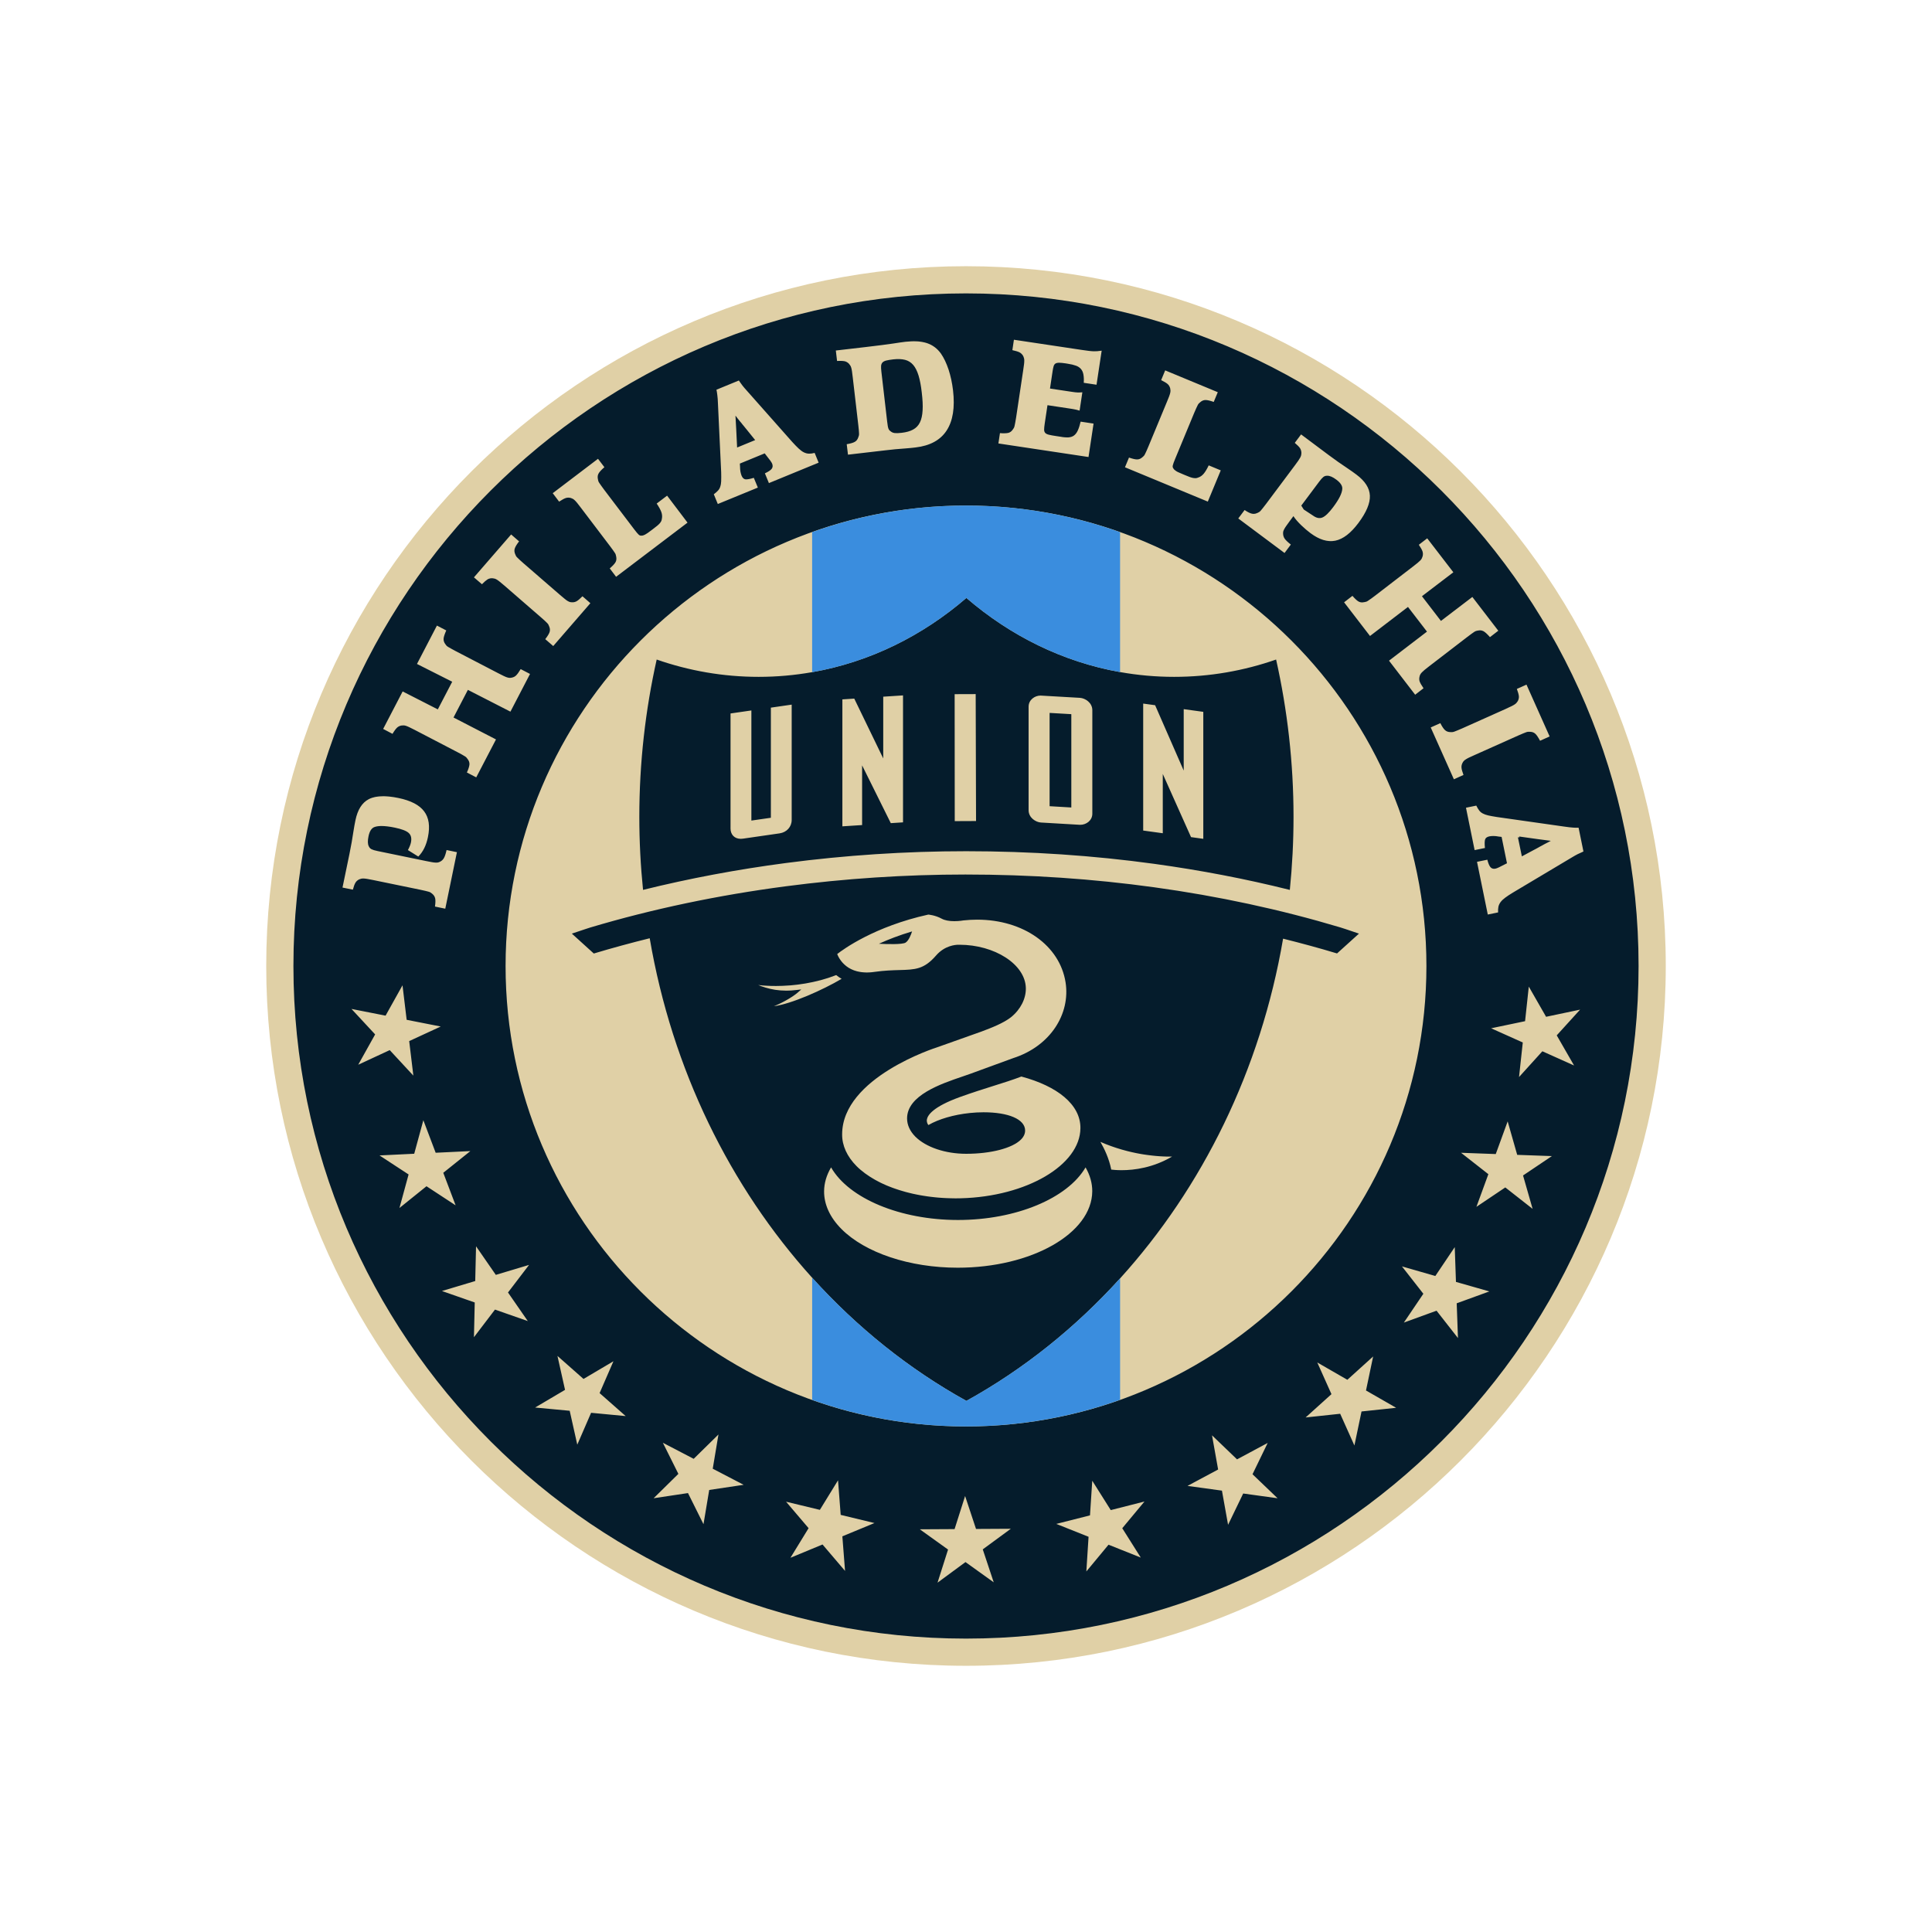 <?xml version="1.0" encoding="UTF-8"?>
<svg id="ATL" xmlns="http://www.w3.org/2000/svg" version="1.1" viewBox="0 0 800 800">
  <!-- Generator: Adobe Illustrator 30.0.0, SVG Export Plug-In . SVG Version: 2.1.1 Build 123)  -->
  <defs>
    <style>
      .st0 {
        fill: #051c2c;
      }

      .st1 {
        fill: #e0d0a6;
      }

      .st2 {
        fill: #3a8dde;
      }
    </style>
  </defs>
  <path class="st1" d="M689.76,400c0,159.78-129.98,289.77-289.76,289.77S110.24,559.78,110.24,400,240.22,110.23,400,110.23s289.76,129.99,289.76,289.77Z"/>
  <path class="st0" d="M305.23,185.3l7.47-3.07-3.58-4.44c-.16-.17-.32-.35-.44-.53-.12-.19-.26-.36-.43-.54l-.82-.99c-.35-.48-.68-.88-1-1.22l-.89-1.11c-.16-.22-.33-.42-.5-.65-.14-.22-.32-.43-.5-.63l.31,5.57.37,7.59ZM543.61,213.44c1.42,1.05,2.75,1.35,3.95.85,1.22-.5,2.71-1.94,4.48-4.3,2.37-3.16,3.61-5.63,3.76-7.43.16-1.3-.65-2.6-2.43-3.93-1.53-1.15-2.81-1.69-3.83-1.63-.59-.02-1.11.15-1.56.5-.44.34-1.03,1-1.75,1.97l-7.4,9.89,1.03,1.62c1.65,1.11,3.36,2.19,3.74,2.46ZM629.06,346.4l.08.38-.61-.09,1.64,7.91.53-.28h0s4.5-2.41,4.5-2.41c.19-.12.39-.23.6-.31.12-.05.23-.12.34-.19.07-.03.13-.07.19-.1.2-.09.41-.19.6-.33l.76-.43c.29-.14.56-.28.8-.42.31-.15.6-.31.85-.48l.82-.43c.23-.13.47-.26.73-.37.16-.09.31-.17.47-.25.02-.01.05-.03.07-.04.24-.13.48-.25.72-.39l-5.54-.73-7.55-1.06ZM367.36,174.59c.09.73.17,1.32.24,1.75.08.42.14.78.25,1.05.11.28.21.49.34.66.12.15.3.33.56.52.49.43,1.07.67,1.73.75.67.08,1.62.05,2.87-.1,1.94-.22,3.52-.67,4.75-1.35,1.24-.67,2.17-1.64,2.81-2.94.63-1.29,1.01-2.97,1.12-4.99.13-2.01,0-4.49-.35-7.43-.31-2.8-.76-5.13-1.32-6.99-.57-1.86-1.3-3.33-2.21-4.4-.93-1.08-2.05-1.78-3.4-2.12-1.35-.34-2.99-.41-4.89-.19-1.21.14-2.16.3-2.85.47-.71.17-1.23.44-1.58.8-.35.37-.54.86-.59,1.45-.04.58,0,1.39.12,2.37l2.4,20.71ZM375,390.3c1.28-.8,2.21-3.21,2.67-4.62-5.31,1.57-9.9,3.36-13.73,5.11,3.18.16,9.69.38,11.06-.48ZM562.73,386.58l-9.09,8.22c-7.31-2.21-14.78-4.23-22.34-6.12-9.31,54.41-33.41,103.05-67.49,140.67-18.52,20.44-39.97,37.64-63.64,50.73-23.76-13.14-45.3-30.44-63.87-50.99-33.99-37.63-58-86.23-67.27-140.58-7.84,1.94-15.57,4.04-23.15,6.32l-9.09-8.24c4.13-1.41,7.66-2.54,7.66-2.54,25.68-7.66,52.97-13.39,81.05-17.07,24.33-3.19,49.25-4.86,74.27-4.86,26.69,0,52.8,1.78,78.19,5.29,26.51,3.66,52.23,9.19,76.98,16.59,0,0,3.86,1.21,7.8,2.6ZM346.66,395c.04.12.1.25.16.4.02.04.04.09.06.14.05.11.1.23.16.35.03.06.07.13.1.2.06.12.13.24.2.37.04.08.09.16.14.24.08.13.15.26.24.39.06.09.12.17.18.26.09.13.19.27.29.41.07.09.14.18.21.28.11.14.23.28.35.42.08.09.16.18.25.28.13.14.28.29.43.43.09.09.17.17.27.26.17.16.36.31.55.47.08.07.16.13.24.2.28.22.59.43.91.63.01,0,.02.01.03.02.31.19.64.37.99.54.11.06.24.11.36.16.25.12.51.23.78.33.15.06.32.11.48.16.26.09.52.17.79.24.18.05.38.09.57.13.27.06.55.11.84.16.21.03.42.06.64.09.3.03.61.06.92.08.23.01.46.02.7.03.13,0,.24.02.37.02.24,0,.5-.02.75-.03.18,0,.36,0,.55-.02.59-.04,1.19-.09,1.83-.19,4.16-.59,7.47-.69,10.38-.77,6.6-.18,10.24-.28,15.21-6.01,3.59-4.15,8.02-4.47,9.3-4.47h.41c14.49,0,27.31,8.07,27.48,17.99.07,4.26-2.1,8.72-6.12,12-3.28,2.54-7.98,4.34-12.27,5.96,0,0-10.03,3.59-18.32,6.51-.42.13-39.36,12.46-39.36,36.07-.04,4.63,2.04,9.17,5.96,13.12.52.53,1.08,1.04,1.67,1.54.2.17.41.33.62.49.4.33.8.65,1.22.97.26.19.53.37.8.55.4.28.79.56,1.21.83.3.19.61.37.92.56.41.25.81.5,1.24.74.33.18.67.36,1.01.54.43.22.85.45,1.29.67.36.17.73.34,1.09.51.44.2.88.41,1.34.6.38.16.78.32,1.17.47.46.18.92.37,1.4.54.4.15.82.29,1.23.43.48.16.96.33,1.45.48.42.13.86.26,1.29.39.49.15.99.29,1.49.43.44.12.89.23,1.34.34.51.13,1.02.25,1.54.37.46.1.92.2,1.38.29.53.11,1.06.21,1.59.31.47.09.94.17,1.42.24.54.09,1.08.17,1.63.25.48.07.97.13,1.46.19.55.07,1.11.13,1.67.19.49.05.99.1,1.48.14.56.05,1.13.09,1.7.12.5.03,1,.06,1.51.08.57.03,1.15.04,1.73.06.51.01,1.01.02,1.53.03.2,0,.39.01.59.01.73,0,1.46,0,2.2-.03,27.2-.7,49.42-13.74,49.5-29.07.06-9.77-9.6-17.36-24.45-21.34-3.53,1.36-7.54,2.62-11.78,3.95-4.12,1.3-8.8,2.78-13.7,4.55-11.15,4.04-13.32,7.51-13.63,9.23-.2,1.09.26,1.92.61,2.36,4.26-2.48,10.47-4.29,17.17-4.99,1.91-.2,3.82-.3,5.67-.3,10.28,0,17.19,2.86,17.21,7.55,0,1.32-.56,2.57-1.71,3.73-3.57,3.59-12.48,5.91-22.71,5.91-8.63,0-16.67-2.73-21.05-7.11-2.24-2.26-3.41-4.86-3.41-7.52,0-9.56,13.86-14.28,23.04-17.4,1.12-.39,2.18-.75,3.11-1.08,8.06-2.92,17.78-6.5,17.78-6.5,15.53-4.99,23.74-18.42,21.7-31.37-2.4-15.29-17.46-25.97-36.61-25.97-1.86,0-3.77.11-5.66.31,0,0-1.75.32-3.83.32s-3.91-.34-5.15-1.01c-2.77-1.52-5.57-1.72-5.6-1.72-22.35,4.94-35.25,14.41-37.68,16.31ZM348.48,405.3c-.76-.42-1.57-1-2.22-1.54-.93.36-1.88.69-2.82,1.01-.24.08-.48.16-.72.24-.91.29-1.81.56-2.73.81-.04.01-.08.02-.12.03-.95.25-1.9.48-2.84.69-.25.05-.49.11-.74.16-.88.19-1.76.36-2.64.51-.07.01-.14.03-.21.04-.94.16-1.87.29-2.79.41-.24.03-.48.06-.72.09-.84.1-1.68.19-2.5.26-.09,0-.18.02-.27.02-.9.07-1.79.12-2.67.16-.23,0-.45.02-.67.03-.78.03-1.55.04-2.31.05-.11,0-.22,0-.32,0-.35,0-.7,0-1.05-.01-.29,0-.58,0-.86-.01-.37-.01-.72-.03-1.08-.05-.26-.01-.52-.02-.77-.03-.41-.02-.8-.05-1.19-.08-.19-.01-.39-.03-.58-.04-.58-.05-1.15-.11-1.7-.17.94.37,1.95.75,3.05,1.07.53.16,1.09.3,1.66.44.15.04.31.07.47.11.5.11,1.02.21,1.55.3.11.02.21.04.32.06.63.1,1.29.17,1.97.23.17.01.34.02.51.03.56.04,1.14.06,1.73.07.12,0,.23.01.36.01.07,0,.14,0,.21,0,.42,0,.86-.02,1.3-.04.22,0,.42-.01.64-.03.67-.04,1.35-.1,2.05-.19l2.01-.23-1.6,1.4c-1.41,1.24-5.56,3.9-9.73,5.54,7.22-.93,20.28-6.75,28-11.32ZM452.28,493.27c.01-3.34-.92-6.65-2.77-9.88-7.54,12.89-28.92,21.78-52.82,21.78s-45.17-8.89-52.56-21.78c-1.9,3.23-2.87,6.54-2.89,9.88-.04,5.48,2.44,10.87,7.17,15.62,9.83,9.89,28.28,16.04,48.15,16.04,30.62,0,55.61-14.21,55.72-31.67ZM485.32,478.92c-.33,0-.68,0-1.04,0-.14,0-.29,0-.44,0-.25,0-.51,0-.77-.01-.17,0-.35,0-.53-.02-.27,0-.53-.02-.81-.03-.19,0-.4-.02-.59-.03-.28-.01-.56-.03-.86-.05-.22-.01-.44-.03-.66-.05-.29-.02-.59-.04-.89-.07-.23-.02-.48-.04-.72-.07-.31-.03-.62-.06-.94-.1-.25-.03-.51-.06-.76-.09-.32-.04-.65-.08-.98-.12-.27-.04-.54-.07-.81-.11-.34-.05-.68-.1-1.02-.15-.28-.04-.57-.09-.85-.14-.35-.06-.7-.12-1.06-.19-.29-.05-.59-.11-.89-.17-.36-.07-.73-.15-1.1-.23-.3-.06-.61-.13-.91-.2-.38-.08-.76-.18-1.14-.27-.31-.07-.62-.15-.93-.23-.39-.1-.79-.21-1.18-.32-.31-.09-.62-.17-.94-.26-.41-.12-.83-.25-1.25-.38-.3-.09-.61-.18-.91-.28-.44-.14-.89-.3-1.34-.45-.29-.1-.57-.19-.86-.3-.5-.18-1-.37-1.5-.56-.25-.09-.49-.18-.74-.28-.75-.3-1.5-.61-2.25-.94,1.65,2.85,3.61,6.94,4.49,11.48.76.09,2.26.25,4.27.25,5.33,0,13.07-1.02,20.95-5.65ZM443.61,295.72l-8.99-.52v38.63l8.99.53v-38.63ZM266.27,368.49c-1.01-9.93-1.54-20.01-1.54-30.23,0-22.48,2.52-44.29,7.19-65.16,13.34,4.65,27.52,7.17,42.22,7.17,7.54,0,14.94-.67,22.15-1.94,23.84-4.19,45.66-15.04,63.87-30.74,18.16,15.65,39.89,26.47,63.64,30.7,7.29,1.3,14.77,1.98,22.39,1.98,14.71,0,28.89-2.52,42.22-7.17,4.67,20.87,7.21,42.68,7.21,65.16,0,10.22-.53,20.31-1.53,30.23-18.26-4.57-37-8.16-56.14-10.79-25.29-3.47-51.3-5.23-77.89-5.23-25.11,0-50.14,1.67-74.57,4.88-20.25,2.66-40.09,6.39-59.22,11.13ZM473.37,343.91l8.11,1.12v-24.56l11.7,26.16,5.08.71v-52.58l-8.11-1.12v25.44l-11.84-27.07-4.94-.67v52.58ZM425.92,335.48c0,3.14,2.98,4.98,5.12,5.11l16.06.94h.26c2.39,0,4.95-1.75,4.95-4.6v-42.85c0-3.13-2.97-4.98-5.12-5.12l-16.33-.94c-2.38,0-4.94,1.76-4.94,4.6v42.86ZM395.3,287.44l.04,52.57,8.82-.04-.15-52.56-8.71.03ZM348.81,342.17l8.17-.53v-24.72l11.88,23.93,5.06-.33v-52.57l-8.19.53v25.57l-12-24.77-4.92.32v52.57ZM302.49,343c0,2.64,1.67,4.34,4.27,4.34.31,0,.63-.03.95-.08l15.08-2.18c2.96-.42,5.03-2.7,5.03-5.56v-47.75l-8.62,1.25v45.6l-8.07,1.16v-45.6l-8.63,1.25v47.57ZM678.5,400c0,153.57-124.93,278.51-278.5,278.51S121.5,553.57,121.5,400,246.43,121.49,400,121.49s278.5,124.94,278.5,278.51ZM623.68,293.46l-18.24,8.16c-.8.36-1.45.64-1.96.83-.49.19-.92.37-1.27.5-.35.13-.63.19-.87.2-.11,0-.24.01-.36.01-.13,0-.27,0-.41-.01-.93-.02-1.66-.3-2.23-.83-.58-.52-1.22-1.48-1.93-2.88l-3.98,1.78,9.59,21.46,3.98-1.78c-.48-1.31-.76-2.3-.82-2.98-.07-.67.06-1.37.43-2.06.14-.3.32-.55.52-.76.18-.2.45-.42.78-.63.32-.22.76-.46,1.31-.74.55-.27,1.28-.6,2.19-1l18.25-8.16c.79-.36,1.44-.64,1.95-.84.49-.2.92-.37,1.27-.5.35-.13.63-.2.87-.21.09,0,.19,0,.29,0,.16,0,.32,0,.51,0,.91.02,1.64.29,2.22.84.56.53,1.2,1.49,1.93,2.87l3.97-1.78-9.59-21.47-3.98,1.79c.48,1.3.76,2.29.83,2.98.07.68-.09,1.37-.44,2.05-.17.26-.35.5-.54.73-.17.21-.43.44-.77.66-.33.22-.77.47-1.34.75-.57.28-1.29.61-2.16,1ZM567.6,247.98c-.44.31-.81.58-1.12.78-.3.21-.58.35-.8.41-.23.07-.48.13-.77.17-.28.06-.54.09-.79.1-.08,0-.15,0-.22,0-.17,0-.34-.03-.5-.06-.07-.01-.14-.03-.2-.04-.22-.06-.43-.14-.63-.25-.68-.39-1.53-1.17-2.55-2.36l-3.46,2.67,10.73,13.95,15.72-12.03,7.87,10.22-15.72,12.03,10.83,14.1,3.46-2.68c-.84-1.22-1.36-2.15-1.6-2.8-.22-.65-.23-1.34-.03-2.1.07-.32.17-.61.32-.85.13-.25.33-.51.61-.81.26-.28.64-.62,1.11-1.02.47-.38,1.09-.87,1.88-1.49l15.86-12.19c.69-.53,1.25-.95,1.69-1.26.45-.32.82-.58,1.12-.79.3-.2.56-.33.8-.41.22-.06.47-.12.76-.17.27-.06.52-.08.77-.09.07,0,.14,0,.21,0,.18,0,.36.03.54.07.07.02.14.03.2.05.23.07.44.15.65.27.69.41,1.56,1.21,2.62,2.43l3.45-2.66-10.74-13.98-13.01,9.92-7.86-10.23,13-9.91-10.82-14.06-3.47,2.67c.79,1.16,1.28,2.06,1.51,2.7.22.65.24,1.35.05,2.09-.1.3-.2.58-.33.85-.13.26-.33.53-.59.82-.28.29-.65.63-1.14,1.03-.48.41-1.12.89-1.87,1.48l-15.85,12.19c-.68.52-1.26.95-1.71,1.27ZM512.74,214.68l19.16,14.3,2.61-3.49c-1.27-.99-2.1-1.8-2.54-2.42-.43-.62-.65-1.31-.67-2.09-.01-.33,0-.64.07-.92.08-.28.2-.58.39-.94.18-.35.45-.78.79-1.27.35-.5.82-1.16,1.41-1.96l1.62-2.17c1.53,2.41,4.72,5.28,7.03,7.02.42.32.84.6,1.26.87.13.08.26.16.38.24.29.18.58.35.87.51.14.08.29.15.43.23.28.15.56.28.84.4.13.06.26.12.39.17.36.15.72.28,1.07.39.04.01.09.03.13.04.4.12.79.21,1.18.29.12.02.23.03.34.05.28.04.55.08.82.1.13.01.27.02.4.02.11,0,.23.02.34.02.15,0,.3-.02.45-.02.11,0,.23,0,.34-.02.37-.03.74-.08,1.1-.15,3.21-.67,6.38-3.1,9.53-7.31,3.3-4.42,4.89-8.19,4.76-11.33-.13-3.13-1.99-6.04-5.57-8.71-.45-.34-1.01-.74-1.68-1.23-.68-.47-1.39-.96-2.15-1.48-1.31-.86-2.54-1.7-3.71-2.53-1.18-.82-2.5-1.78-3.96-2.87l-11.42-8.54-2.61,3.5c1.06.89,1.78,1.63,2.16,2.18.36.55.55,1.21.59,1.98-.03.32-.06.62-.1.91-.07.29-.18.6-.36.96-.18.35-.46.78-.81,1.31-.36.51-.82,1.15-1.39,1.92l-11.97,16.01c-.53.7-.96,1.26-1.31,1.69-.34.41-.64.76-.87,1.06-.24.28-.46.48-.65.6-.21.13-.43.24-.69.37-.25.12-.49.21-.74.28-.07.02-.13.03-.2.05-.2.04-.4.07-.59.08-.05,0-.11,0-.16,0-.21,0-.42-.02-.63-.07-.78-.16-1.79-.67-3.06-1.52l-2.62,3.5ZM465.83,193.49l34.3,14.21,5.36-12.93-4.99-2.07c-.74,1.55-1.43,2.69-2.07,3.45-.65.77-1.4,1.31-2.28,1.59-.35.15-.67.23-.98.26-.12,0-.24,0-.37,0-.23,0-.47-.02-.74-.08-.41-.07-.9-.22-1.44-.41-.56-.22-1.26-.48-2.09-.84l-.78-.33c-.71-.3-1.32-.55-1.76-.76-.46-.2-.82-.4-1.09-.6-.28-.19-.5-.35-.67-.52-.16-.16-.31-.37-.45-.6-.11-.2-.17-.37-.2-.54-.02-.18,0-.39.07-.68.07-.28.17-.62.32-1.03.15-.41.36-.95.65-1.64l7.85-18.95c.34-.8.62-1.44.85-1.95.23-.49.42-.9.59-1.23.16-.34.31-.59.48-.75.17-.17.36-.35.58-.53.67-.61,1.41-.92,2.21-.92.79,0,1.93.27,3.4.79l1.68-4.03-21.78-9.03-1.67,4.03c1.25.62,2.14,1.15,2.65,1.59.52.45.89,1.05,1.09,1.8.07.3.1.6.12.89.01.29-.03.63-.11,1.01-.09.4-.25.88-.46,1.47-.23.6-.51,1.34-.89,2.21l-7.66,18.47c-.34.8-.61,1.46-.84,1.95-.23.49-.43.91-.59,1.24-.16.34-.33.58-.49.76-.16.16-.36.34-.58.53-.67.6-1.4.92-2.19.92-.12,0-.27-.01-.41-.03-.09,0-.17,0-.26-.02-.15-.02-.31-.05-.48-.09-.1-.02-.19-.03-.29-.06-.19-.04-.4-.1-.61-.16-.1-.03-.19-.05-.29-.08-.32-.1-.66-.21-1.03-.33l-1.67,4.03ZM413.38,183.62l37.35,5.62,2.09-13.84-5.35-.81c-.36,1.52-.75,2.74-1.18,3.67-.43.93-.95,1.61-1.57,2.07-.61.46-1.38.71-2.31.78-.2,0-.41,0-.62,0-.09,0-.19,0-.28,0-.16,0-.32-.01-.48-.03-.1,0-.2-.01-.3-.02-.18-.02-.37-.04-.57-.06-.09-.01-.19-.02-.28-.04-.29-.04-.6-.09-.92-.15l-1.61-.24c-1.28-.19-2.28-.37-3-.55-.73-.18-1.24-.43-1.54-.76-.3-.33-.46-.77-.46-1.35s.08-1.38.23-2.4l1.16-7.73,8.82,1.33c1.25.18,2.16.34,2.74.47.56.13,1.15.28,1.74.45l1.14-7.59c-.44.05-.87.07-1.28.08-.2,0-.41,0-.61,0-.59-.02-1.36-.1-2.3-.25l-9.21-1.38,1.09-7.27c.13-.86.28-1.54.43-2.04.17-.5.43-.87.8-1.08.15-.08.34-.15.54-.2.02,0,.04-.01.06-.02.2-.04.44-.06.69-.07.08,0,.15,0,.23,0,.65.01,1.53.09,2.59.25l.85.14c1.41.2,2.56.49,3.47.82.89.32,1.58.79,2.09,1.4.51.59.84,1.36,1,2.28.17.93.23,2.07.14,3.41l5.29.8,2.13-14.1c-.72.11-1.33.18-1.85.21-.31.02-.65.03-.99.03-.22,0-.44,0-.67,0-.58-.03-1.24-.08-1.98-.18-.72-.09-1.65-.22-2.77-.38l-28.08-4.21-.64,4.31c1.36.3,2.34.59,2.96.91.61.32,1.12.81,1.5,1.47.13.29.25.56.32.85.1.28.15.61.15,1.01.01.39-.02.91-.09,1.53-.08.63-.19,1.42-.33,2.36l-2.96,19.77c-.14.85-.26,1.56-.36,2.09-.1.53-.19.98-.27,1.34-.08.36-.17.65-.28.84-.13.2-.26.42-.43.66-.51.76-1.13,1.23-1.89,1.43-.21.05-.44.09-.71.11-.08,0-.18.01-.27.02-.19.01-.38.02-.6.03-.18,0-.37,0-.56,0-.1,0-.2,0-.3,0-.32-.02-.66-.04-1.02-.07l-.65,4.31ZM346.1,145.14l.51,4.33c.31-.02.59-.02.86-.03.08,0,.16,0,.24,0,.14,0,.26,0,.39,0,.24,0,.46,0,.66.02.08,0,.17,0,.25.02.26.02.5.05.7.09.65.14,1.28.48,1.82,1.04.2.24.38.48.54.72.16.24.3.55.41.93.11.39.22.89.31,1.51.09.63.19,1.41.3,2.36l2.31,19.86c.11.86.18,1.56.22,2.1.03.54.07,1,.09,1.36.01.38,0,.67-.06.89-.06.23-.15.48-.25.75-.29.87-.78,1.5-1.45,1.87-.67.39-1.79.71-3.34.98l.52,4.33,15.39-1.79c1.37-.17,2.76-.32,4.14-.45,1.38-.14,2.87-.26,4.48-.36.86-.06,1.63-.12,2.28-.2.64-.07,1.21-.13,1.68-.19,5.98-.7,10.29-3.03,12.88-7.01,2.59-3.97,3.48-9.51,2.65-16.64-.37-3.1-.99-5.97-1.85-8.6-.88-2.63-1.92-4.83-3.15-6.61-1.5-2.1-3.44-3.55-5.8-4.34-.53-.18-1.1-.31-1.69-.43-.14-.03-.29-.05-.43-.08-.6-.1-1.22-.18-1.87-.22-.04,0-.09,0-.14,0-.43-.03-.87-.04-1.33-.04-.2,0-.41.01-.6.02-.19,0-.38.01-.58.02-.73.03-1.49.08-2.28.17-.47.06-1.21.16-2.17.29-.97.14-1.96.28-2.99.45-1.14.17-2.65.38-4.47.61-1.83.23-4.04.51-6.63.81l-12.55,1.46ZM298.64,199.08c-.05.93-.16,1.73-.38,2.37-.18.64-.51,1.22-.95,1.69-.43.48-1.02.99-1.74,1.53l1.66,4.03,16.58-6.8-1.67-4.04c-.39.12-.74.21-1.07.3-.11.03-.2.05-.3.07-.21.05-.42.1-.61.13-.11.02-.2.03-.3.05-.16.03-.32.04-.46.06-.09,0-.17.01-.25.02-.19,0-.36,0-.5-.01-.69-.11-1.2-.61-1.59-1.54-.17-.43-.33-.98-.45-1.6-.11-.63-.18-1.35-.18-2.15l-.07-1.23,10.29-4.23.74.97c1.35,1.65,2.12,2.74,2.33,3.27.32.79.29,1.5-.13,2.09-.41.59-1.36,1.24-2.86,1.94l1.66,4.04,20.59-8.46-1.65-4.04c-.43.11-.83.19-1.21.24-.13.02-.24.02-.37.03-.28.02-.55.05-.81.04-.68-.02-1.36-.2-2.05-.53-.67-.33-1.39-.85-2.14-1.55-.74-.69-1.64-1.61-2.67-2.74l-18.75-21.17c-.42-.43-.77-.82-1.03-1.16-.29-.32-.55-.65-.8-.97-.24-.32-.5-.65-.73-1-.24-.35-.51-.73-.83-1.17l-9.27,3.81c.11.51.24,1.23.35,2.17.13.94.23,2.21.28,3.84l1.32,28.1c.04,1.49.04,2.7,0,3.62ZM228.89,204.24l2.63,3.48c1.16-.76,2.06-1.26,2.71-1.48.17-.06.34-.1.51-.13.06,0,.12,0,.18-.02.12-.01.23-.03.35-.03.12,0,.23,0,.35.02.06,0,.11,0,.16.01.18.02.36.06.54.1.3.1.58.21.83.34.26.13.54.34.82.61.31.28.64.65,1.04,1.14.39.49.88,1.12,1.46,1.88l12.08,15.92c.52.69.94,1.26,1.26,1.71.31.45.56.83.77,1.12.21.31.36.58.39.8.07.23.13.48.18.77.18.89.1,1.67-.3,2.35-.39.67-1.17,1.51-2.37,2.53l2.63,3.48,29.58-22.43-8.46-11.17-4.31,3.27c.94,1.41,1.59,2.58,1.93,3.52.33.95.4,1.87.22,2.77-.05.36-.13.69-.26.99-.16.29-.34.6-.62.91-.28.32-.64.67-1.09,1.03-.46.37-1.05.83-1.78,1.39l-.68.51c-.62.47-1.13.85-1.54,1.13-.41.28-.78.5-1.07.65-.29.14-.55.24-.78.31-.24.06-.48.08-.75.08-.23,0-.41-.03-.57-.1-.17-.07-.36-.21-.55-.4-.2-.2-.45-.47-.74-.81-.27-.33-.63-.78-1.08-1.37l-12.41-16.35c-.52-.69-.93-1.26-1.24-1.7-.32-.44-.57-.82-.78-1.13-.2-.3-.34-.57-.39-.79-.07-.23-.13-.49-.17-.77-.19-.89-.09-1.69.32-2.37.4-.69,1.19-1.54,2.38-2.55l-2.65-3.48-18.76,14.25ZM196.25,239.07l3.31,2.85c.97-.99,1.75-1.65,2.34-2.02.14-.08.28-.15.43-.21.05-.02.11-.04.16-.05.1-.04.2-.07.31-.1.07-.02.13-.03.2-.04.1-.02.2-.04.3-.05.07,0,.15,0,.23-.01.13,0,.27-.01.41,0,.32.04.6.09.89.16.27.07.6.22.92.42.35.21.76.52,1.25.91.48.4,1.1.91,1.83,1.53l15.11,13.11c.65.57,1.17,1.04,1.58,1.4.39.37.72.69.98.95.27.26.45.49.57.7.09.21.22.44.31.71.38.84.43,1.63.2,2.37-.24.74-.84,1.72-1.8,2.96l3.3,2.86,15.38-17.75-3.27-2.87c-.99.99-1.77,1.67-2.36,2.02-.14.08-.29.15-.44.22-.05.02-.1.03-.15.05-.1.04-.21.07-.32.1-.06.02-.13.02-.19.04-.1.02-.21.04-.31.05-.07,0-.14,0-.22.01-.14,0-.28.01-.43,0-.33-.01-.63-.06-.9-.14-.26-.09-.56-.25-.9-.44-.33-.21-.74-.5-1.21-.9-.48-.38-1.1-.89-1.85-1.55l-15.11-13.09c-.66-.57-1.19-1.04-1.58-1.41-.39-.37-.73-.68-.98-.95-.28-.25-.46-.48-.58-.7-.11-.21-.22-.44-.32-.71-.36-.83-.44-1.63-.19-2.37.23-.74.83-1.73,1.79-2.96l-3.29-2.86-15.41,17.77ZM158.66,301.84l3.87,2.03c.71-1.21,1.34-2.04,1.83-2.52.49-.48,1.12-.79,1.87-.93.32-.04.62-.05.9-.05s.63.07,1,.19c.38.12.85.32,1.43.6.55.27,1.28.61,2.13,1.06l17.73,9.23c.78.4,1.39.74,1.86,1,.47.27.87.49,1.18.7.33.18.55.37.7.55.16.17.32.38.48.62.56.72.81,1.47.75,2.25-.07.78-.42,1.89-1.06,3.31l3.87,2.01,8.18-15.71-17.59-9.08,5.95-11.44,17.62,9.02,8.11-15.61-3.87-2.01c-.76,1.27-1.39,2.14-1.89,2.62-.48.48-1.11.79-1.86.93-.22.05-.43.07-.63.08-.1,0-.21,0-.3,0-.28-.03-.61-.1-.99-.22-.37-.12-.83-.31-1.39-.58-.55-.26-1.26-.62-2.15-1.08l-17.74-9.22c-.77-.4-1.4-.74-1.86-1.01-.47-.26-.86-.5-1.19-.68-.31-.19-.55-.37-.72-.55-.14-.18-.31-.39-.48-.63-.54-.71-.78-1.48-.72-2.28.07-.79.45-1.92,1.11-3.39l-3.87-2.01-8.26,15.89,14.59,7.36-5.96,11.45-14.56-7.43-8.08,15.54ZM141.83,367.52l4.29.87c.36-1.34.7-2.3,1.06-2.87.33-.58.84-1.04,1.54-1.39.28-.12.58-.21.85-.28.13-.03.28-.06.44-.07.05,0,.11,0,.17,0,.13,0,.26-.02.41-.01.4.02.91.07,1.52.18.63.11,1.4.25,2.33.44l19.58,4.03c.85.18,1.55.34,2.07.46.53.13.97.24,1.33.34.37.1.64.21.83.33.2.14.41.28.64.47.69.54,1.12,1.19,1.3,1.95.18.78.13,1.91-.08,3.42l4.27.88,4.82-23.4-4.28-.89c-.35,1.56-.73,2.69-1.11,3.33-.37.66-.9,1.16-1.6,1.5-.3.17-.6.26-.87.32-.13.03-.27.04-.42.05-.05,0-.1,0-.15,0-.14,0-.28,0-.44,0-.39-.01-.89-.07-1.49-.18-.59-.09-1.39-.25-2.36-.45l-20.09-4.14c-1.19-.24-2.04-.5-2.55-.76-.5-.26-.88-.65-1.12-1.2-.48-.89-.52-2.28-.13-4.14.44-2.17,1.29-3.46,2.52-3.87.2-.07.42-.14.65-.19.07-.02.15-.03.23-.04.16-.03.33-.06.51-.09.1-.01.2-.02.3-.03.17-.02.34-.03.53-.04.12,0,.24,0,.36-.01.17,0,.34,0,.52,0,.21,0,.43.01.65.02.16,0,.32.02.49.03.24.02.49.04.75.07.17.02.33.03.51.06.29.04.6.08.91.13.15.02.3.04.46.07.48.08.97.17,1.48.28,2.89.6,4.82,1.33,5.78,2.22.98.89,1.28,2.2.92,3.94-.18.86-.59,1.91-1.25,3.14l4.3,2.68c1.96-1.95,3.28-4.62,3.98-8.03.94-4.51.42-8.07-1.57-10.69-1.95-2.62-5.51-4.47-10.66-5.53-.63-.13-1.25-.24-1.84-.34-.2-.03-.39-.05-.58-.08-.39-.06-.78-.11-1.16-.15-.22-.02-.43-.04-.64-.06-.34-.03-.67-.05-1-.07-.21-.01-.42-.02-.62-.02-.15,0-.3-.01-.45-.01-.12,0-.23.01-.35.02-.34,0-.66.02-.98.04-.22.02-.43.03-.64.05-.32.03-.62.08-.92.13-.19.03-.38.06-.56.1-.31.07-.61.16-.9.24-.14.04-.29.08-.43.13-.42.15-.82.31-1.19.51-2.79,1.45-4.62,4.36-5.52,8.74-.13.55-.25,1.25-.4,2.05-.14.81-.29,1.67-.43,2.57-.23,1.54-.47,3.02-.72,4.44-.24,1.4-.55,2.99-.91,4.79l-2.89,13.97ZM155.34,428.32l-7.01,12.56,13.05-6.05,9.78,10.56-1.72-14.3,13.06-6.03-14.11-2.78-1.72-14.29-7.01,12.57-14.11-2.78,9.78,10.54ZM176.62,491.21l12.04,7.89-5.11-13.47,11.22-8.99-14.37.69-5.1-13.47-3.78,13.88-14.37.7,12.04,7.88-3.79,13.89,11.21-9.02ZM210.35,535.19l8.72-11.42-13.76,4.13-8.19-11.84-.34,14.39-13.78,4.13,13.58,4.75-.33,14.38,8.71-11.44,13.59,4.76-8.2-11.84ZM259.08,586.37l-10.8-9.52,5.73-13.18-12.39,7.32-10.79-9.53,3.14,14.05-12.39,7.32,14.32,1.34,3.14,14.04,5.72-13.2,14.32,1.36ZM307.9,614.81l-12.77-6.65,2.37-14.17-10.26,10.08-12.76-6.65,6.42,12.88-10.25,10.09,14.23-2.14,6.42,12.89,2.37-14.18,14.23-2.13ZM348.8,636.16l13.3-5.5-13.99-3.38-1.1-14.32-7.52,12.24-14-3.38,9.33,10.96-7.51,12.26,13.28-5.5,9.33,10.95-1.12-14.34ZM406.95,641.56l11.6-8.53-14.4.08-4.52-13.64-4.36,13.7-14.4.08,11.7,8.39-4.36,13.71,11.58-8.53,11.69,8.39-4.54-13.65ZM464.69,632.82l9.21-11.07-13.96,3.55-7.66-12.16-.94,14.34-13.95,3.54,13.36,5.33-.92,14.36,9.19-11.08,13.35,5.33-7.67-12.16ZM529.02,620.4l-10.38-9.95,6.28-12.96-12.69,6.8-10.36-9.95,2.53,14.15-12.68,6.79,14.26,1.96,2.54,14.15,6.26-12.96,14.26,1.97ZM590.65,400c0-105.13-85.52-190.66-190.65-190.66s-190.65,85.53-190.65,190.66,85.53,190.66,190.65,190.66,190.65-85.53,190.65-190.66ZM578.1,582.93l-12.47-7.16,2.96-14.09-10.68,9.66-12.45-7.17,5.87,13.12-10.7,9.65,14.31-1.53,5.89,13.14,2.95-14.09,14.31-1.52ZM603.19,539.67l13.52-4.92-13.83-3.94-.5-14.4-8.04,11.95-13.82-3.97,8.86,11.33-8.07,11.93,13.53-4.92,8.87,11.33-.52-14.38ZM630.67,486.73l11.94-8.02-14.37-.51-3.95-13.86-4.93,13.53-14.37-.53,11.31,8.86-4.95,13.53,11.96-8.04,11.31,8.87-3.96-13.83ZM644.61,428.72l9.67-10.65-14.08,2.96-7.16-12.5-1.54,14.32-14.06,2.94,13.11,5.88-1.55,14.31,9.66-10.67,13.13,5.89-7.18-12.48ZM654.38,353.19c.37-.17.82-.38,1.29-.61l-2.01-9.83c-.13,0-.28,0-.45,0-.02,0-.05,0-.08,0-.19,0-.4,0-.63-.01-.07,0-.14,0-.21,0-.26,0-.53-.02-.84-.04-.93-.05-2.2-.21-3.81-.44l-27.86-3.96c-1.46-.23-2.66-.45-3.58-.66-.89-.22-1.65-.48-2.24-.81-.6-.32-1.09-.73-1.48-1.26-.4-.52-.78-1.18-1.18-1.98l-4.27.87,3.58,17.55,4.27-.87c-.18-1.74-.14-2.93.08-3.57.22-.64.81-1.06,1.8-1.26.47-.1,1.02-.14,1.67-.14.64,0,1.35.07,2.14.23l1.21.14,2.23,10.92-1.09.55c-1.87.99-3.08,1.56-3.64,1.67-.21.05-.42.07-.61.07-.17,0-.33-.02-.48-.06-.04-.01-.08-.02-.13-.04-.11-.03-.22-.08-.32-.13-.04-.02-.08-.04-.12-.06-.13-.08-.25-.17-.37-.29-.5-.52-.97-1.57-1.38-3.18l-4.27.87,4.46,21.83,4.27-.88c-.06-.92,0-1.71.14-2.39.16-.67.45-1.3.91-1.91.45-.6,1.09-1.21,1.92-1.82.83-.62,1.89-1.32,3.2-2.11l24.28-14.48c.51-.31.96-.59,1.34-.79.38-.21.74-.42,1.11-.6.35-.18.73-.36,1.13-.52Z"/>
  <path class="st2" d="M400.17,580.07c-23.76-13.14-45.3-30.44-63.87-51v50.6c19.93,7.09,41.37,10.98,63.71,10.98s43.84-3.91,63.8-11.02v-50.3c-18.52,20.44-39.97,37.64-63.64,50.73Z"/>
  <path class="st2" d="M463.8,278.29v-57.93c-19.96-7.11-41.43-11.02-63.8-11.02s-43.77,3.9-63.71,10.99v58.01c23.84-4.19,45.66-15.04,63.87-30.74,18.16,15.65,39.89,26.47,63.64,30.7Z"/>
</svg>